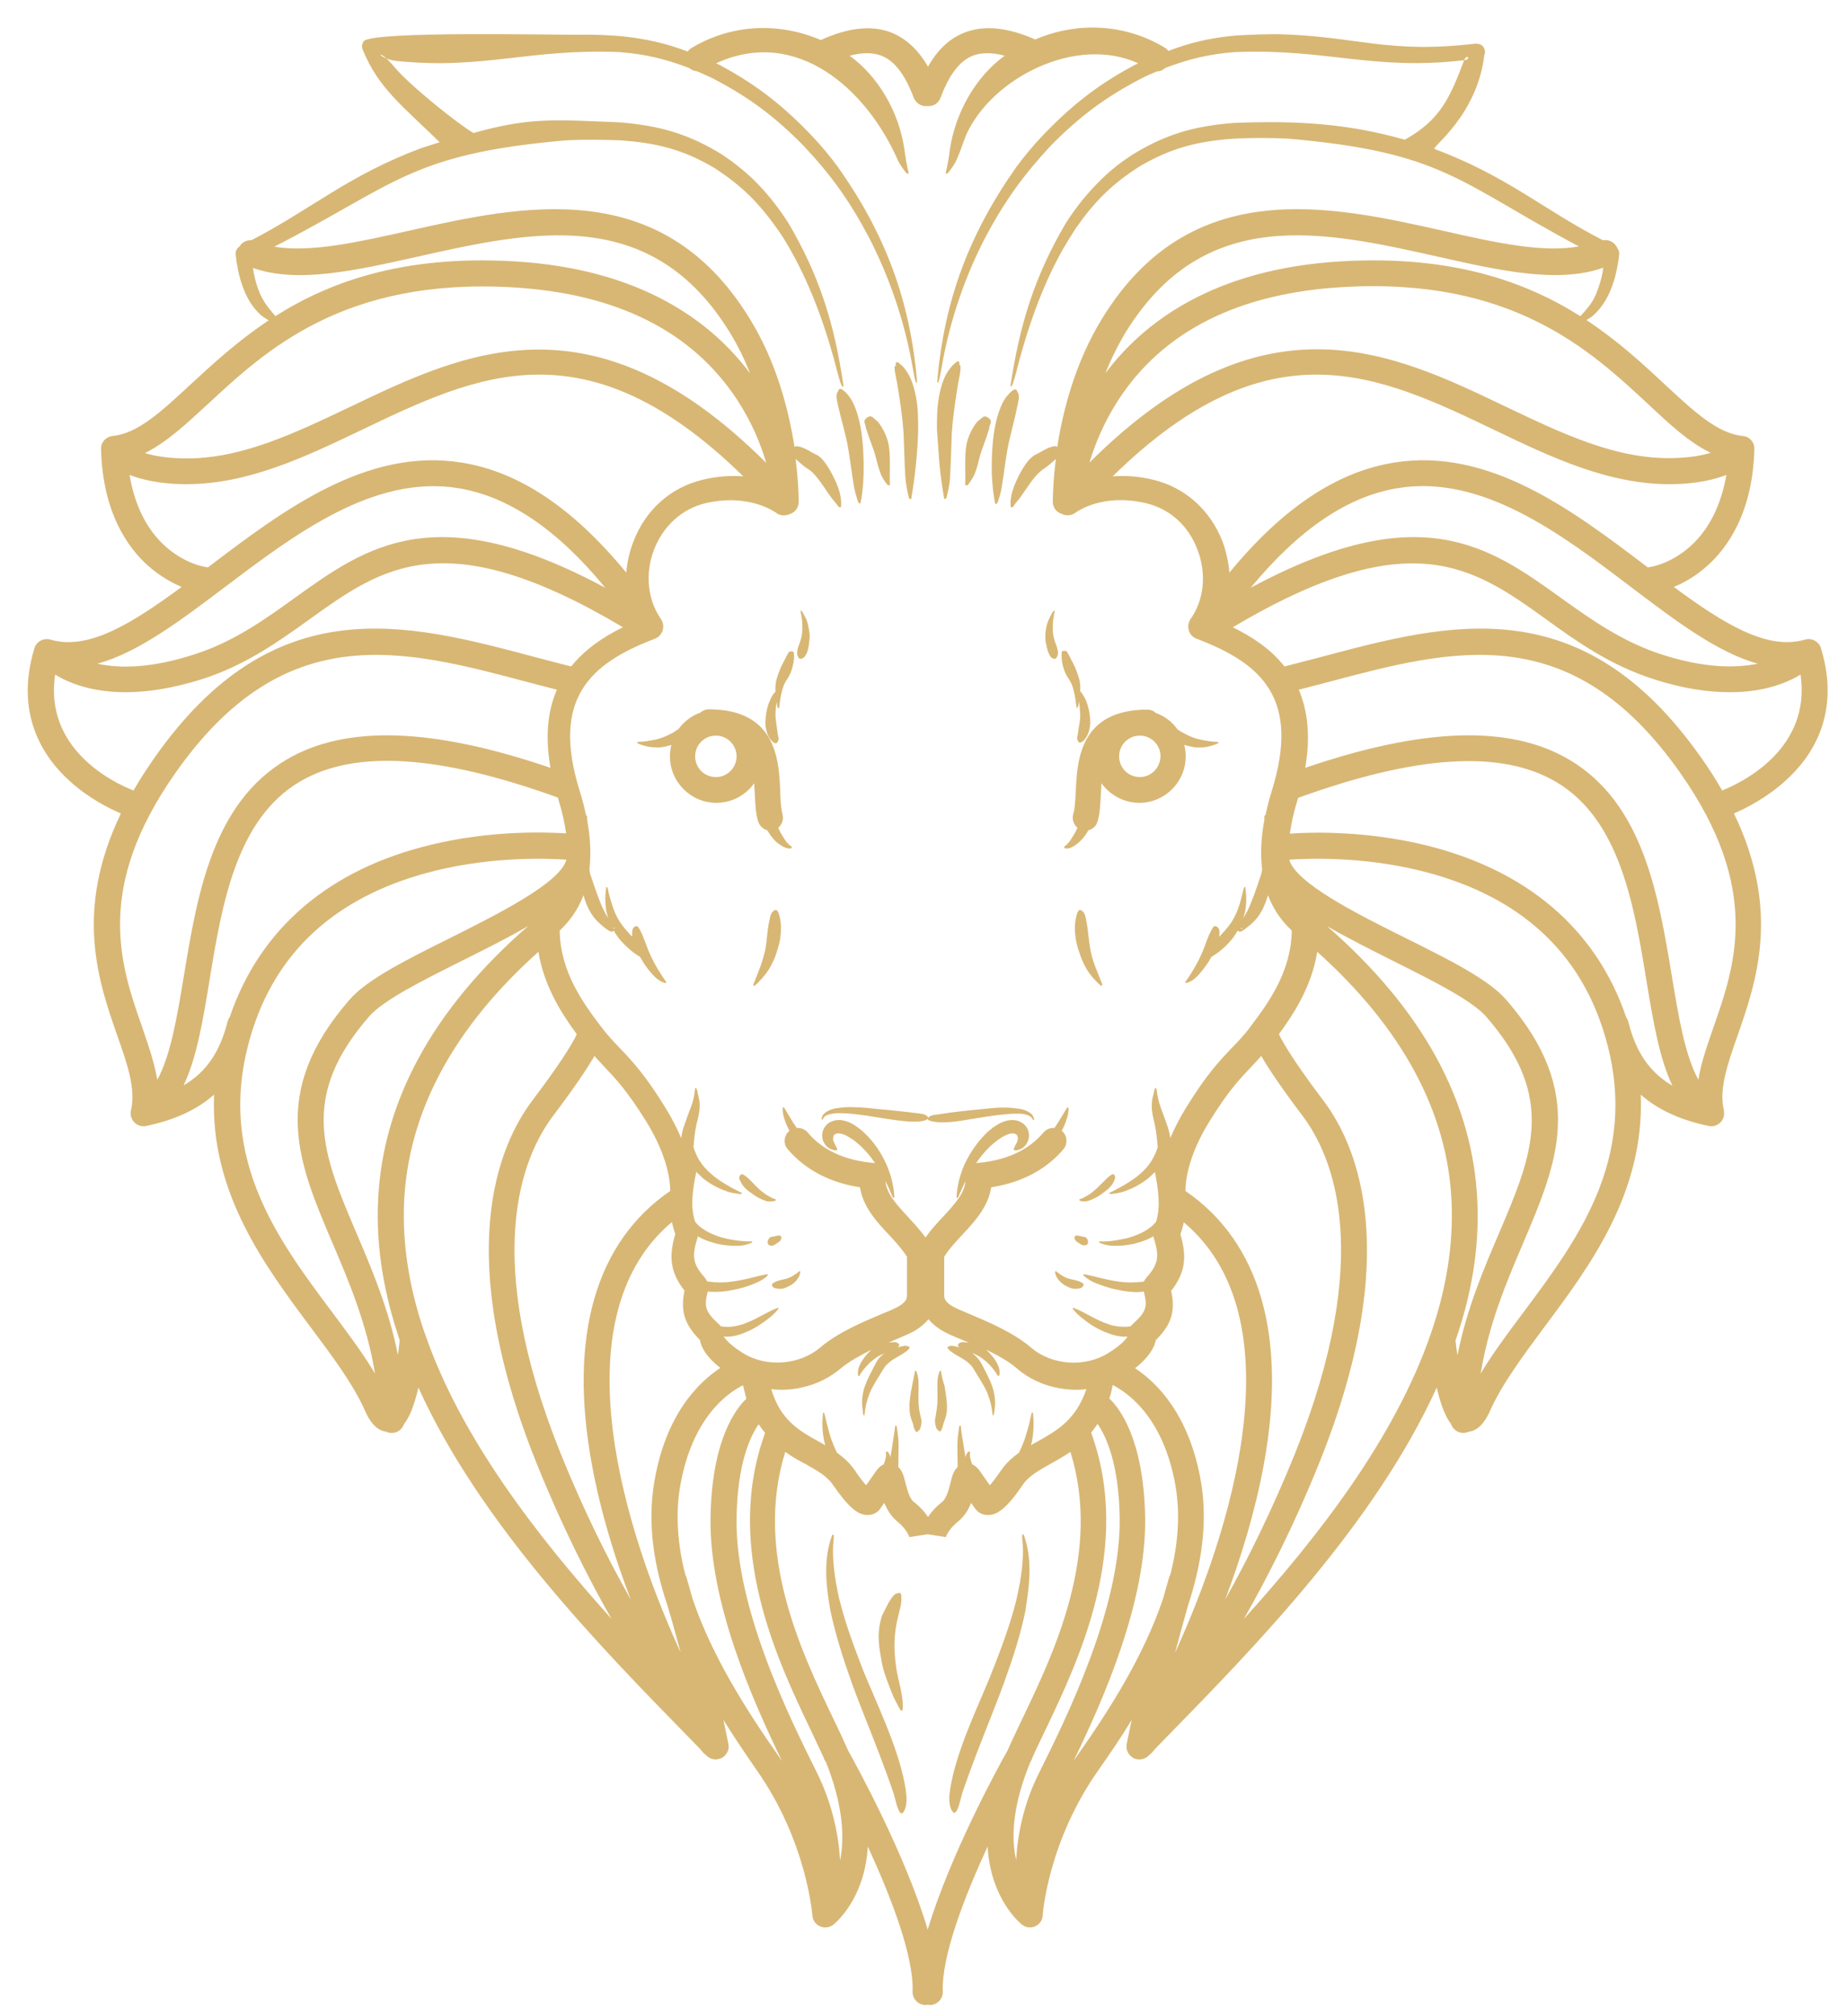 <?xml version="1.0" encoding="UTF-8"?> <svg xmlns="http://www.w3.org/2000/svg" width="66" height="72" viewBox="0 0 66 72" fill="none"> <path fill-rule="evenodd" clip-rule="evenodd" d="M27.48 34.61C27.6 34.4 27.69 34.22 27.76 33.99C27.79 33.88 27.82 33.78 27.85 33.67C27.91 33.42 27.93 33.03 27.87 32.78C27.84 32.68 27.81 32.44 27.67 32.51C27.52 32.6 27.52 32.77 27.48 32.94C27.41 33.27 27.41 33.57 27.35 33.89C27.35 33.91 27.34 33.94 27.34 33.95C27.28 34.2 27.2 34.46 27.1 34.7C27.04 34.84 26.99 34.99 26.93 35.13C26.92 35.16 26.91 35.2 26.96 35.21C27.16 35.03 27.33 34.84 27.48 34.61Z" fill="#D8B774"></path> <path fill-rule="evenodd" clip-rule="evenodd" d="M28.09 30.05C28.04 29.98 27.99 29.9 27.95 29.83C27.93 29.8 27.91 29.76 27.89 29.73C27.86 29.67 27.83 29.62 27.81 29.56C27.95 29.44 28.01 29.26 27.96 29.07C27.91 28.89 27.89 28.59 27.88 28.28C27.84 27.18 27.76 25.33 25.33 25.33C25.21 25.33 25.1 25.38 25.02 25.45C24.71 25.56 24.44 25.77 24.24 26.04C24.2 26.06 24.17 26.08 24.13 26.11C24.12 26.12 24.1 26.13 24.09 26.14C23.89 26.25 23.73 26.33 23.51 26.39C23.45 26.41 23.39 26.42 23.33 26.43C23.17 26.46 23 26.49 22.84 26.49C22.81 26.49 22.76 26.5 22.77 26.54C23.04 26.66 23.28 26.7 23.58 26.69C23.59 26.69 23.65 26.68 23.66 26.68C23.78 26.66 23.88 26.64 23.99 26.6C23.96 26.73 23.94 26.87 23.94 27.01C23.94 27.93 24.69 28.67 25.6 28.67C26.16 28.67 26.65 28.39 26.95 27.97C26.96 28.08 26.96 28.2 26.97 28.32C26.99 28.69 27 29.04 27.09 29.33C27.14 29.49 27.27 29.61 27.42 29.65C27.48 29.76 27.54 29.84 27.62 29.94C27.7 30.04 27.77 30.1 27.88 30.17C27.91 30.19 27.93 30.2 27.96 30.22C28.05 30.27 28.14 30.31 28.25 30.3C28.3 30.29 28.29 30.23 28.29 30.23C28.21 30.19 28.14 30.11 28.09 30.05ZM25.58 27.75C25.17 27.75 24.84 27.42 24.84 27.01C24.84 26.6 25.17 26.27 25.58 26.27C25.99 26.27 26.32 26.6 26.32 27.01C26.32 27.42 25.99 27.75 25.58 27.75Z" fill="#D8B774"></path> <path fill-rule="evenodd" clip-rule="evenodd" d="M32.82 49.96C32.82 49.74 32.83 49.53 32.82 49.31C32.81 49.19 32.79 49.09 32.75 48.98C32.74 48.96 32.72 48.94 32.7 48.95C32.67 49.13 32.62 49.32 32.59 49.5C32.54 49.75 32.49 50.02 32.5 50.28C32.5 50.46 32.53 50.61 32.6 50.78C32.62 50.8 32.63 50.88 32.64 50.91C32.64 50.92 32.65 50.94 32.65 50.95C32.66 50.99 32.67 51.03 32.69 51.06C32.7 51.08 32.7 51.09 32.72 51.11C32.76 51.17 32.77 51.14 32.8 51.11C32.8 51.11 32.81 51.1 32.82 51.09C32.84 51.08 32.85 51.07 32.86 51.06C32.88 51.03 32.89 50.99 32.9 50.96C32.92 50.89 32.93 50.83 32.93 50.76C32.93 50.73 32.93 50.71 32.92 50.68C32.85 50.41 32.82 50.22 32.82 49.96Z" fill="#D8B774"></path> <path fill-rule="evenodd" clip-rule="evenodd" d="M31.119 39.58C31.099 39.58 31.079 39.58 31.059 39.57C30.669 39.54 30.309 39.51 29.93 39.57H29.919C29.77 39.59 29.649 39.63 29.52 39.71C29.47 39.75 29.43 39.78 29.399 39.83C29.39 39.84 29.369 39.89 29.369 39.9C29.36 39.92 29.349 40 29.399 39.98C29.41 39.94 29.439 39.91 29.459 39.88C29.5 39.85 29.529 39.83 29.579 39.81C29.7 39.77 29.82 39.76 29.939 39.75C30.049 39.75 30.149 39.76 30.259 39.76C30.52 39.78 30.77 39.81 31.029 39.85C31.259 39.89 31.489 39.92 31.72 39.96C32.039 40.01 32.609 40.09 32.919 40.04C32.98 40.03 33.219 39.99 33.15 39.88C33.059 39.77 32.88 39.77 32.739 39.75C32.2 39.68 31.649 39.63 31.119 39.58Z" fill="#D8B774"></path> <path fill-rule="evenodd" clip-rule="evenodd" d="M27.7 42.88C27.72 42.87 27.73 42.86 27.72 42.83C27.61 42.8 27.509 42.74 27.41 42.68C27.399 42.68 27.369 42.65 27.36 42.65C27.259 42.58 27.169 42.51 27.079 42.42C27.04 42.38 26.989 42.34 26.95 42.29C26.86 42.2 26.72 42.05 26.63 41.99C26.579 41.96 26.52 41.9 26.459 41.96C26.38 42.04 26.419 42.11 26.47 42.21C26.57 42.41 26.73 42.53 26.91 42.65C26.91 42.65 26.95 42.67 26.95 42.68C27.07 42.76 27.18 42.82 27.32 42.87C27.34 42.88 27.39 42.89 27.41 42.9C27.529 42.91 27.61 42.91 27.7 42.88Z" fill="#D8B774"></path> <path fill-rule="evenodd" clip-rule="evenodd" d="M27.699 45.78C27.639 45.81 27.569 45.84 27.589 45.91C27.629 46 27.689 46 27.789 46.02C27.959 46.04 28.059 46 28.209 45.92L28.249 45.9C28.369 45.83 28.449 45.75 28.519 45.64C28.569 45.57 28.579 45.51 28.599 45.43C28.599 45.41 28.589 45.39 28.569 45.39C28.479 45.47 28.399 45.52 28.299 45.58C28.219 45.62 28.159 45.65 28.079 45.67C28.069 45.67 27.999 45.69 27.989 45.69C27.909 45.71 27.769 45.74 27.699 45.78Z" fill="#D8B774"></path> <path fill-rule="evenodd" clip-rule="evenodd" d="M27.76 44.4C27.81 44.37 27.87 44.33 27.9 44.28C27.92 44.25 27.92 44.22 27.92 44.19C27.92 44.18 27.91 44.14 27.91 44.14C27.87 44.12 27.8 44.12 27.76 44.13C27.72 44.14 27.68 44.15 27.64 44.16C27.62 44.16 27.59 44.16 27.57 44.17C27.56 44.17 27.53 44.18 27.52 44.19C27.49 44.2 27.48 44.21 27.47 44.24C27.45 44.29 27.43 44.31 27.43 44.37C27.44 44.44 27.46 44.47 27.53 44.48C27.56 44.49 27.58 44.49 27.61 44.48C27.64 44.49 27.73 44.42 27.76 44.4Z" fill="#D8B774"></path> <path fill-rule="evenodd" clip-rule="evenodd" d="M28.3 23.26C28.25 23.26 28.23 23.26 28.18 23.29C28.17 23.3 28.17 23.31 28.17 23.32C28.16 23.32 28.03 23.58 28.02 23.6C27.91 23.8 27.84 23.97 27.77 24.19C27.71 24.37 27.7 24.52 27.71 24.7C27.63 24.78 27.56 24.89 27.52 25C27.51 25.01 27.49 25.08 27.48 25.09C27.42 25.25 27.39 25.39 27.37 25.55C27.36 25.64 27.35 25.72 27.35 25.81C27.35 25.93 27.37 26.03 27.4 26.14C27.43 26.25 27.48 26.35 27.56 26.44C27.62 26.5 27.73 26.61 27.79 26.49C27.85 26.37 27.81 26.33 27.79 26.2C27.78 26.15 27.78 26.1 27.77 26.05C27.75 25.87 27.72 25.74 27.71 25.56C27.71 25.55 27.71 25.54 27.71 25.53C27.71 25.37 27.73 25.23 27.75 25.07C27.76 25.12 27.77 25.18 27.78 25.23C27.78 25.25 27.8 25.31 27.84 25.29C27.87 25.04 27.9 24.81 27.97 24.58C28.03 24.39 28.08 24.33 28.18 24.17C28.28 24 28.35 23.75 28.37 23.55C28.37 23.5 28.38 23.44 28.38 23.39L28.37 23.41C28.37 23.32 28.38 23.27 28.3 23.26Z" fill="#D8B774"></path> <path fill-rule="evenodd" clip-rule="evenodd" d="M28.67 21.85C28.66 21.83 28.63 21.79 28.6 21.82C28.66 22.06 28.68 22.26 28.67 22.51C28.66 22.71 28.62 22.84 28.55 23.03C28.51 23.13 28.46 23.3 28.5 23.41C28.53 23.49 28.56 23.55 28.65 23.52C28.74 23.48 28.74 23.47 28.8 23.38C28.88 23.25 28.9 23.05 28.92 22.9C28.95 22.68 28.92 22.49 28.86 22.27C28.83 22.12 28.75 21.99 28.67 21.85Z" fill="#D8B774"></path> <path fill-rule="evenodd" clip-rule="evenodd" d="M30.32 16.08C30.39 16.5 30.439 16.92 30.509 17.34C30.54 17.55 30.599 17.72 30.66 17.92C30.68 17.96 30.7 17.99 30.75 17.97C30.82 17.63 30.849 17.27 30.86 16.92C30.869 16.41 30.849 15.86 30.77 15.36C30.709 14.99 30.57 14.43 30.329 14.14C30.27 14.06 30.18 13.96 30.09 13.91L30.079 13.9C30.009 13.87 29.98 13.89 29.95 13.96L29.93 14.01H29.919C29.849 14.15 29.93 14.39 29.959 14.54C30.079 15.07 30.239 15.56 30.32 16.08Z" fill="#D8B774"></path> <path fill-rule="evenodd" clip-rule="evenodd" d="M30.979 15.39C31.069 15.7 31.199 15.97 31.279 16.27C31.339 16.5 31.389 16.7 31.469 16.92C31.529 17.07 31.609 17.18 31.699 17.3C31.729 17.33 31.759 17.34 31.799 17.32C31.789 17.08 31.799 16.86 31.799 16.63C31.799 16.36 31.799 16.08 31.739 15.81C31.669 15.53 31.549 15.29 31.369 15.06C31.369 15.05 31.319 15.02 31.309 15.01C31.159 14.88 31.129 14.81 30.959 14.93C30.809 15.06 30.949 15.15 30.939 15.29C30.959 15.32 30.969 15.35 30.979 15.39Z" fill="#D8B774"></path> <path fill-rule="evenodd" clip-rule="evenodd" d="M32.06 13.69C32.15 14.26 32.24 14.8 32.28 15.38C32.28 15.42 32.29 15.47 32.29 15.52C32.31 16.02 32.32 16.52 32.35 17.02C32.37 17.28 32.41 17.5 32.47 17.75C32.48 17.79 32.51 17.84 32.56 17.82C32.63 17.41 32.69 17 32.73 16.58C32.77 16.17 32.8 15.78 32.81 15.37C32.81 15.17 32.81 14.97 32.8 14.77C32.78 14.31 32.67 13.67 32.41 13.28C32.35 13.19 32.28 13.09 32.19 13.02C32.16 13 32.16 13 32.14 12.98C32.12 12.96 32.11 12.95 32.08 12.94C31.98 12.93 32.01 12.99 32.01 13.04V13.05C32.01 13.06 32 13.07 31.99 13.07C31.96 13.09 31.96 13.12 31.97 13.15C31.96 13.25 32.04 13.57 32.06 13.69Z" fill="#D8B774"></path> <path fill-rule="evenodd" clip-rule="evenodd" d="M30.93 59.86C30.87 59.72 30.81 59.57 30.76 59.43C30.47 58.68 30.21 57.96 30.01 57.18C29.95 56.95 29.91 56.73 29.87 56.5C29.79 56.02 29.73 55.46 29.79 54.97C29.79 54.95 29.82 54.76 29.74 54.81C29.44 55.6 29.5 56.45 29.63 57.27C29.65 57.36 29.66 57.46 29.68 57.55C29.87 58.43 30.13 59.23 30.43 60.08C30.56 60.43 30.69 60.78 30.83 61.13C31.22 62.12 31.6 63.06 31.94 64.07C31.99 64.22 32.11 64.9 32.27 64.73C32.51 64.42 32.34 63.76 32.27 63.42C31.97 62.18 31.42 61.03 30.93 59.86Z" fill="#D8B774"></path> <path fill-rule="evenodd" clip-rule="evenodd" d="M31.61 59.76C31.7 60.03 31.79 60.25 31.89 60.51C31.98 60.71 32.059 60.86 32.16 61.04C32.179 61.08 32.209 61.1 32.249 61.08C32.3 60.78 32.179 60.28 32.109 59.98C32.08 59.87 32.059 59.75 32.039 59.64C31.98 59.26 31.95 58.94 31.97 58.55C31.98 58.31 32.01 58.11 32.059 57.87C32.059 57.86 32.169 57.43 32.179 57.37L32.19 57.33C32.2 57.24 32.219 57.14 32.209 57.05C32.209 57.01 32.209 56.97 32.2 56.94C32.2 56.93 32.19 56.92 32.179 56.9C32.179 56.89 32.169 56.89 32.169 56.89C32.169 56.89 32.169 56.89 32.16 56.89C32.13 56.76 32.15 56.89 32.15 56.89H32.139C32.13 56.89 32.13 56.89 32.12 56.89C32.109 56.89 32.099 56.89 32.09 56.89L32.069 56.9C32.01 56.91 31.989 56.92 31.95 56.96C31.88 57.02 31.809 57.14 31.759 57.22C31.72 57.3 31.669 57.39 31.63 57.47C31.59 57.55 31.54 57.64 31.509 57.72C31.349 58.24 31.38 58.66 31.48 59.19C31.509 59.39 31.549 59.57 31.61 59.76Z" fill="#D8B774"></path> <path fill-rule="evenodd" clip-rule="evenodd" d="M38.35 29.07C38.3 29.25 38.36 29.44 38.5 29.56C38.48 29.61 38.45 29.67 38.42 29.73C38.4 29.76 38.38 29.79 38.36 29.83C38.31 29.91 38.27 29.98 38.22 30.05C38.17 30.11 38.1 30.19 38.03 30.23C38.03 30.23 38.02 30.29 38.07 30.3C38.18 30.31 38.27 30.28 38.36 30.22C38.39 30.21 38.41 30.19 38.44 30.17C38.54 30.1 38.61 30.03 38.69 29.94C38.77 29.85 38.83 29.76 38.89 29.65C39.04 29.61 39.18 29.5 39.22 29.33C39.31 29.04 39.32 28.69 39.34 28.32C39.35 28.2 39.35 28.08 39.36 27.97C39.66 28.39 40.16 28.67 40.71 28.67C41.63 28.67 42.37 27.92 42.37 27.01C42.37 26.87 42.35 26.73 42.32 26.6C42.42 26.63 42.53 26.66 42.65 26.68C42.66 26.68 42.72 26.69 42.73 26.69C43.03 26.71 43.26 26.66 43.54 26.54C43.55 26.5 43.5 26.49 43.47 26.49C43.31 26.49 43.14 26.46 42.98 26.43C42.92 26.42 42.86 26.4 42.8 26.39C42.58 26.33 42.42 26.25 42.22 26.14C42.21 26.14 42.19 26.12 42.18 26.11C42.14 26.09 42.11 26.07 42.07 26.04C41.88 25.77 41.61 25.57 41.3 25.46C41.22 25.38 41.11 25.34 40.99 25.34C38.56 25.35 38.49 27.19 38.44 28.29C38.42 28.6 38.41 28.89 38.35 29.07ZM40.73 27.75C40.32 27.75 39.99 27.42 39.99 27.01C39.99 26.6 40.32 26.27 40.73 26.27C41.14 26.27 41.47 26.6 41.47 27.01C41.46 27.42 41.13 27.75 40.73 27.75Z" fill="#D8B774"></path> <path fill-rule="evenodd" clip-rule="evenodd" d="M65.07 23.15C65 22.91 64.74 22.77 64.5 22.84C63.15 23.24 61.59 22.27 59.81 20.96C60.18 20.81 60.6 20.57 60.99 20.22C61.73 19.57 62.63 18.31 62.69 16.04C62.7 15.8 62.52 15.59 62.28 15.57C61.37 15.48 60.54 14.7 59.48 13.72C58.7 12.99 57.81 12.17 56.69 11.43C56.79 11.37 56.89 11.31 56.96 11.24C57.21 11 57.35 10.79 57.5 10.48C57.68 10.08 57.76 9.75 57.83 9.32C57.84 9.24 57.85 9.16 57.86 9.07C57.86 9 57.85 8.95 57.82 8.9C57.81 8.89 57.81 8.88 57.8 8.87C57.8 8.86 57.8 8.85 57.79 8.85C57.7 8.65 57.48 8.54 57.28 8.58C55.17 7.5 53.86 6.29 51.26 5.32C51.13 5.27 52.78 4.14 53.04 1.97C53.06 1.92 53.07 1.87 53.06 1.81C53.05 1.75 53.03 1.71 53 1.67C52.96 1.62 52.93 1.6 52.87 1.58C52.82 1.56 52.77 1.56 52.71 1.56C49.56 1.93 48.49 1.29 45.66 1.22C45.15 1.22 44.65 1.24 44.14 1.27C43.25 1.35 42.5 1.53 41.75 1.82C41.72 1.77 41.67 1.73 41.62 1.7C40.19 0.84 38.49 0.77 36.99 1.41C36 0.97 35.15 0.89 34.45 1.17C33.84 1.41 33.44 1.89 33.16 2.38C32.88 1.89 32.47 1.42 31.87 1.17C31.17 0.89 30.31 0.98 29.33 1.43C27.84 0.79 26.14 0.85 24.7 1.72C24.65 1.75 24.61 1.79 24.57 1.84C23.82 1.55 23.07 1.38 22.18 1.29C21.67 1.25 21.17 1.23 20.66 1.24C19.77 1.25 13.31 1.1 13 1.47C12.96 1.52 12.95 1.56 12.94 1.61C12.93 1.67 12.94 1.71 12.96 1.77C13.52 3.16 14.41 3.8 15.71 5.08C15.49 5.15 15.27 5.22 15.05 5.29C12.43 6.27 11.13 7.47 8.98 8.58C8.81 8.57 8.65 8.65 8.56 8.8C8.53 8.82 8.5 8.85 8.47 8.89C8.43 8.95 8.42 9.01 8.42 9.08C8.43 9.16 8.44 9.24 8.45 9.33C8.52 9.76 8.6 10.1 8.78 10.5C8.93 10.81 9.08 11.03 9.33 11.26C9.41 11.32 9.5 11.38 9.6 11.44C8.49 12.18 7.6 13 6.82 13.72C5.76 14.7 4.93 15.48 4.02 15.57C3.78 15.6 3.6 15.8 3.61 16.04C3.67 18.31 4.57 19.57 5.31 20.22C5.71 20.57 6.12 20.8 6.49 20.96C4.71 22.27 3.15 23.24 1.8 22.84C1.56 22.77 1.3 22.91 1.23 23.15C0.52 25.49 1.53 27.03 2.5 27.9C3.16 28.5 3.88 28.86 4.32 29.05C2.64 32.54 3.52 35.06 4.19 36.98C4.55 38 4.86 38.89 4.68 39.65C4.64 39.8 4.69 39.96 4.8 40.08C4.89 40.17 5.01 40.22 5.13 40.22C5.16 40.22 5.19 40.22 5.22 40.21C6.23 40 7.04 39.63 7.65 39.09C7.5 42.59 9.47 45.21 11.11 47.41C11.89 48.45 12.62 49.43 13.04 50.37C13.12 50.56 13.36 51.08 13.81 51.13C13.87 51.16 13.93 51.17 14 51.17H14.01C14.21 51.17 14.38 51.03 14.44 50.85C14.61 50.64 14.79 50.25 14.95 49.55C17.16 54.43 21.46 58.82 24.63 62.06C24.77 62.2 24.9 62.34 25.03 62.47C25.08 62.53 25.11 62.57 25.12 62.58C25.14 62.61 25.17 62.63 25.2 62.65C25.21 62.66 25.23 62.68 25.24 62.69C25.33 62.78 25.45 62.83 25.57 62.83C25.64 62.83 25.72 62.81 25.79 62.78C25.97 62.68 26.07 62.48 26.03 62.28C25.97 61.99 25.91 61.7 25.85 61.42C26.25 62.06 26.65 62.65 27.03 63.2C28.84 65.77 29.02 68.37 29.03 68.4C29.04 68.57 29.14 68.72 29.3 68.79C29.46 68.86 29.64 68.84 29.78 68.73C29.84 68.68 30.9 67.83 31.01 65.94C31.83 67.72 32.66 69.86 32.61 71.12C32.6 71.37 32.8 71.59 33.05 71.6C33.06 71.6 33.06 71.6 33.07 71.6C33.1 71.6 33.13 71.6 33.15 71.59C33.18 71.59 33.2 71.6 33.23 71.6C33.24 71.6 33.24 71.6 33.25 71.6C33.5 71.59 33.7 71.37 33.69 71.12C33.64 69.85 34.47 67.72 35.29 65.94C35.4 67.83 36.46 68.68 36.52 68.73C36.65 68.84 36.84 68.86 36.99 68.79C37.15 68.72 37.25 68.57 37.26 68.4C37.26 68.37 37.44 65.77 39.26 63.2C39.64 62.66 40.05 62.06 40.44 61.42C40.38 61.7 40.32 61.98 40.26 62.28C40.22 62.48 40.32 62.68 40.5 62.78C40.57 62.82 40.64 62.83 40.72 62.83C40.84 62.83 40.96 62.78 41.05 62.69C41.06 62.68 41.08 62.66 41.09 62.65C41.12 62.63 41.15 62.61 41.17 62.58C41.18 62.57 41.21 62.53 41.26 62.47C41.39 62.33 41.53 62.2 41.66 62.06C44.83 58.82 49.12 54.43 51.34 49.55C51.5 50.25 51.68 50.63 51.85 50.85C51.91 51.03 52.08 51.17 52.28 51.17H52.29C52.36 51.17 52.42 51.15 52.48 51.13C52.93 51.08 53.17 50.55 53.25 50.37C53.67 49.43 54.4 48.45 55.17 47.41C56.81 45.22 58.77 42.59 58.63 39.09C59.24 39.63 60.05 40 61.06 40.21C61.09 40.22 61.12 40.22 61.15 40.22C61.27 40.22 61.39 40.17 61.48 40.08C61.59 39.97 61.63 39.81 61.6 39.65C61.42 38.89 61.73 38.01 62.09 36.98C62.76 35.06 63.64 32.53 61.96 29.05C62.4 28.86 63.12 28.49 63.78 27.9C64.77 27.02 65.78 25.48 65.07 23.15ZM62.81 23.7C62.04 23.86 60.92 23.87 59.37 23.37C57.96 22.91 56.85 22.12 55.79 21.36C53.2 19.5 50.75 17.74 44.69 20.99C46.43 18.89 48.16 17.72 49.96 17.43C52.98 16.94 55.8 19.08 58.29 20.97C59.85 22.15 61.36 23.3 62.81 23.7ZM60.4 19.51C59.74 20.1 59.08 20.24 58.88 20.26C58.87 20.25 58.86 20.24 58.84 20.23C56.2 18.23 53.22 15.97 49.81 16.52C47.77 16.85 45.83 18.14 43.93 20.45C43.9 20.08 43.82 19.71 43.69 19.35C43.25 18.21 42.34 17.4 41.2 17.13C40.66 17 40.18 16.98 39.76 17.01C45.37 11.51 49.27 13.38 53.39 15.35C55.41 16.32 57.5 17.32 59.75 17.29C60.62 17.28 61.25 17.13 61.69 16.96C61.5 18.04 61.07 18.91 60.4 19.51ZM61.13 16.17C60.8 16.27 60.35 16.35 59.73 16.36C57.7 16.39 55.8 15.47 53.78 14.51C49.71 12.56 45.11 10.36 38.93 16.52C39.12 15.89 39.43 15.11 39.94 14.32C41.54 11.83 44.26 10.46 48.02 10.25C54.02 9.91 56.81 12.5 58.85 14.39C59.64 15.13 60.35 15.8 61.13 16.17ZM56.72 11.01C56.64 11.11 56.56 11.2 56.47 11.29C54.52 10.06 51.89 9.11 47.97 9.33C43.33 9.59 40.83 11.55 39.5 13.33C39.69 12.85 39.93 12.36 40.21 11.89C43.03 7.29 47.29 8.25 51.4 9.17C53.61 9.67 55.69 10.13 57.29 9.56C57.26 9.81 57.2 10.05 57.1 10.32C57.01 10.59 56.9 10.79 56.72 11.01ZM20.25 5.01C20.89 4.98 21.5 4.99 22.14 5.01C23.45 5.1 24.4 5.33 25.53 6C26.52 6.64 27.13 7.26 27.8 8.21C27.97 8.45 28.12 8.7 28.26 8.95C29.03 10.31 29.57 11.88 29.95 13.39C29.97 13.45 30.1 13.97 30.14 13.77C29.82 11.59 29.3 9.88 28.17 7.96C27.78 7.36 27.41 6.89 26.9 6.39C26.55 6.06 26.22 5.8 25.82 5.53C24.61 4.78 23.58 4.49 22.16 4.37C19.89 4.28 18.97 4.17 16.92 4.75C16.41 4.46 14.66 3.07 14.1 2.4C13.43 1.6 13.41 2.1 14.2 2.18C17.3 2.49 18.91 1.73 22.13 1.86C23.06 1.93 23.79 2.11 24.63 2.43C24.71 2.5 24.82 2.54 24.92 2.55C25.12 2.64 25.31 2.72 25.51 2.82C26.79 3.49 27.69 4.17 28.7 5.19C29.69 6.24 30.35 7.16 31.03 8.44C31.79 9.9 32.33 11.5 32.61 13.11C32.62 13.15 32.73 13.87 32.77 13.62C32.52 10.71 31.63 8.35 29.94 5.96C29.65 5.57 29.36 5.22 29.03 4.87C28 3.79 27.07 3.05 25.75 2.34C25.7 2.31 25.65 2.29 25.59 2.26C28.46 0.94 30.95 3.18 32.06 5.67C32.14 5.86 32.25 6 32.37 6.16C32.39 6.19 32.44 6.22 32.47 6.18C32.39 5.88 32.36 5.6 32.31 5.29C32.12 4.02 31.4 2.74 30.36 1.99C30.81 1.87 31.19 1.87 31.5 1.99C31.97 2.18 32.34 2.66 32.65 3.49C32.72 3.67 32.9 3.79 33.08 3.79C33.1 3.79 33.11 3.79 33.13 3.79C33.15 3.79 33.16 3.79 33.18 3.79C33.37 3.79 33.54 3.68 33.61 3.49C33.92 2.66 34.29 2.18 34.76 1.99C35.07 1.87 35.46 1.87 35.9 1.99C34.86 2.74 34.15 4.02 33.95 5.29C33.91 5.6 33.87 5.88 33.79 6.18C33.82 6.22 33.87 6.19 33.89 6.16C34.01 6 34.12 5.86 34.2 5.67C34.32 5.39 34.41 5.11 34.52 4.83C35.42 2.8 38.44 1.24 40.67 2.26C40.62 2.29 40.57 2.31 40.51 2.34C39.19 3.05 38.26 3.79 37.23 4.87C36.9 5.22 36.61 5.57 36.32 5.96C34.64 8.34 33.74 10.71 33.49 13.62C33.53 13.87 33.64 13.15 33.65 13.11C33.93 11.49 34.47 9.89 35.23 8.44C35.91 7.17 36.57 6.25 37.56 5.19C38.57 4.17 39.47 3.49 40.75 2.82C40.94 2.72 41.14 2.63 41.34 2.55C41.45 2.55 41.55 2.51 41.63 2.43C42.47 2.11 43.2 1.93 44.13 1.86C47.44 1.73 49.04 2.53 52.32 2.15C52.59 2.12 52.42 1.9 52.32 2.15C51.81 3.49 51.48 4.27 50.2 4.99C48.16 4.41 46.34 4.3 44.09 4.39C42.68 4.5 41.65 4.79 40.44 5.54C40.03 5.81 39.71 6.06 39.36 6.4C38.85 6.9 38.48 7.36 38.09 7.96C36.96 9.88 36.44 11.59 36.11 13.76C36.14 13.96 36.27 13.44 36.29 13.38C36.67 11.86 37.2 10.29 37.97 8.92C38.12 8.66 38.27 8.42 38.43 8.17C39.1 7.21 39.71 6.59 40.71 5.95C41.85 5.28 42.8 5.04 44.12 4.95C44.76 4.92 45.37 4.92 46.01 4.95C51.59 5.43 52.11 6.51 56.42 8.8C55.11 9.04 53.38 8.65 51.56 8.24C47.54 7.34 42.54 6.22 39.38 11.38C38.42 12.94 37.98 14.67 37.78 15.96C37.73 15.92 37.68 15.93 37.56 15.96C37.32 16.04 37.18 16.16 36.99 16.24C36.91 16.29 36.85 16.34 36.78 16.41C36.58 16.64 36.42 16.94 36.3 17.21C36.28 17.26 36.26 17.31 36.24 17.36C36.19 17.49 36.15 17.62 36.13 17.76C36.12 17.83 36.1 17.9 36.11 17.98C36.11 18.02 36.11 18.08 36.13 18.12C36.16 18.12 36.2 18.11 36.22 18.08C36.23 18.06 36.25 18.03 36.26 18.01C36.3 17.96 36.34 17.91 36.38 17.86C36.41 17.83 36.43 17.8 36.46 17.76C36.54 17.65 36.61 17.54 36.69 17.43C36.78 17.3 36.86 17.18 36.96 17.06C37.06 16.94 37.17 16.83 37.3 16.74C37.4 16.68 37.55 16.55 37.64 16.47C37.67 16.45 37.7 16.42 37.73 16.39C37.62 17.27 37.62 17.86 37.62 17.92C37.62 18.13 37.76 18.3 37.94 18.35C38.09 18.43 38.28 18.42 38.43 18.31C38.47 18.28 39.39 17.6 40.95 17.97C41.8 18.17 42.47 18.77 42.79 19.63C43.12 20.49 43.03 21.42 42.54 22.11C42.46 22.23 42.44 22.38 42.48 22.51C42.52 22.65 42.62 22.76 42.76 22.81C45.11 23.7 46.46 24.96 45.45 28.23C45.35 28.54 45.28 28.84 45.22 29.11C45.19 29.12 45.18 29.14 45.18 29.17C45.18 29.21 45.18 29.24 45.18 29.28C45.05 29.97 45.04 30.56 45.1 31.05C45.09 31.09 45.09 31.12 45.08 31.16C45.08 31.17 45.06 31.23 45.06 31.24C44.91 31.68 44.78 32.1 44.58 32.52C44.54 32.59 44.48 32.69 44.43 32.78C44.45 32.71 44.47 32.64 44.49 32.56C44.55 32.26 44.54 31.99 44.5 31.68C44.46 31.66 44.45 31.71 44.44 31.74C44.4 31.91 44.35 32.08 44.31 32.24C44.23 32.51 44.15 32.7 44 32.94C44 32.94 44 32.95 43.99 32.95C43.87 33.13 43.72 33.29 43.57 33.45C43.57 33.44 43.57 33.43 43.57 33.42C43.58 33.28 43.6 33.15 43.46 33.08C43.36 33.04 43.33 33.15 43.28 33.23C43.19 33.39 43.1 33.65 43.03 33.84C43 33.92 42.96 34 42.93 34.08C42.85 34.26 42.76 34.43 42.66 34.6C42.56 34.76 42.47 34.92 42.35 35.07C42.36 35.1 42.38 35.11 42.41 35.1C42.53 35.06 42.62 35.01 42.71 34.93C42.9 34.76 43.05 34.55 43.19 34.34C43.2 34.33 43.23 34.27 43.23 34.27C43.25 34.24 43.27 34.2 43.29 34.17C43.31 34.16 43.33 34.15 43.34 34.14C43.59 33.99 43.88 33.73 44.06 33.49C44.12 33.41 44.18 33.32 44.23 33.23C44.24 33.24 44.24 33.24 44.25 33.25C44.27 33.27 44.29 33.27 44.32 33.27C44.34 33.27 44.36 33.26 44.37 33.25C44.38 33.25 44.4 33.23 44.41 33.23C44.52 33.16 44.62 33.07 44.72 32.99C45.04 32.71 45.19 32.36 45.31 31.97C45.53 32.55 45.86 32.95 46.16 33.23C46.14 34.71 45.31 35.83 44.7 36.64C44.46 36.97 44.24 37.19 44.01 37.43C43.59 37.87 43.12 38.36 42.38 39.56C42.14 39.95 41.96 40.31 41.82 40.64C41.81 40.59 41.8 40.53 41.79 40.47C41.76 40.34 41.72 40.21 41.67 40.08C41.61 39.9 41.54 39.73 41.48 39.56C41.39 39.31 41.36 39.13 41.32 38.86C41.28 38.83 41.26 38.9 41.25 38.93C41.22 39.09 41.16 39.25 41.16 39.41C41.14 39.7 41.21 39.9 41.27 40.18V40.19C41.32 40.43 41.34 40.63 41.36 40.87C41.36 40.9 41.36 40.92 41.37 40.95C41.34 41.06 41.3 41.17 41.24 41.29C41.19 41.38 41.15 41.46 41.09 41.54C41.02 41.64 40.95 41.73 40.86 41.81C40.7 41.97 40.54 42.09 40.35 42.21C40.11 42.36 39.89 42.48 39.64 42.6C39.63 42.64 39.68 42.64 39.7 42.64C39.87 42.62 40.02 42.6 40.19 42.54C40.5 42.43 40.78 42.28 41.04 42.07C41.05 42.07 41.07 42.05 41.07 42.04C41.14 41.98 41.21 41.92 41.27 41.85C41.39 42.49 41.48 43.1 41.31 43.63C41.28 43.67 41.24 43.71 41.2 43.75C41.14 43.81 41.08 43.85 41.01 43.9C40.83 44.02 40.66 44.09 40.46 44.16C40.36 44.19 40.27 44.22 40.16 44.24C39.87 44.3 39.58 44.35 39.28 44.33C39.26 44.36 39.29 44.38 39.31 44.39C39.48 44.46 39.65 44.49 39.83 44.49C40.08 44.49 40.27 44.47 40.51 44.42C40.67 44.38 40.8 44.34 40.95 44.28C41.02 44.25 41.09 44.22 41.16 44.18C41.18 44.17 41.19 44.16 41.21 44.15C41.43 44.84 41.42 45.12 40.96 45.63C40.93 45.67 40.9 45.71 40.88 45.76C40.8 45.78 40.71 45.79 40.62 45.79C40.47 45.8 40.33 45.8 40.18 45.79C39.92 45.77 39.68 45.72 39.42 45.66C39.2 45.61 38.94 45.54 38.73 45.5C38.71 45.52 38.71 45.54 38.73 45.56C38.83 45.65 38.94 45.72 39.06 45.78C39.43 45.94 39.74 46.03 40.14 46.1C40.14 46.1 40.14 46.1 40.15 46.1C40.4 46.14 40.63 46.16 40.87 46.12C41.02 46.68 40.95 46.85 40.48 47.28C40.45 47.3 40.43 47.33 40.41 47.36C40.36 47.37 40.32 47.37 40.26 47.38C40.15 47.38 40.07 47.38 39.96 47.37C39.83 47.35 39.71 47.33 39.59 47.28C39.38 47.21 39.19 47.12 38.99 47.01C38.8 46.91 38.55 46.77 38.35 46.7C38.33 46.72 38.33 46.74 38.35 46.76C38.44 46.87 38.52 46.95 38.63 47.04C38.91 47.27 39.13 47.41 39.46 47.56H39.47C39.74 47.67 39.98 47.75 40.28 47.73H40.29C40.23 47.83 40.06 48.04 39.6 48.32C38.77 48.84 37.58 48.76 36.84 48.12C36.22 47.59 35.32 47.21 34.66 46.93C34.39 46.82 34.13 46.71 34.02 46.64C33.74 46.47 33.74 46.34 33.74 46.23V44.88C33.92 44.59 34.17 44.33 34.4 44.08C34.83 43.62 35.31 43.1 35.42 42.4C36.77 42.19 37.56 41.56 38 41.04C38.16 40.85 38.14 40.55 37.95 40.39C37.95 40.39 37.94 40.39 37.94 40.38C37.97 40.32 38 40.26 38.03 40.2C38.11 40 38.2 39.76 38.18 39.55C38.16 39.54 38.14 39.55 38.12 39.57C38.06 39.67 38 39.77 37.94 39.87C37.86 40.01 37.77 40.15 37.68 40.28C37.54 40.27 37.39 40.32 37.29 40.44C36.76 41.07 35.96 41.44 34.93 41.53C34.91 41.53 34.9 41.54 34.88 41.54C35 41.35 35.15 41.18 35.29 41.03C35.37 40.94 35.46 40.87 35.55 40.79C35.67 40.7 35.77 40.62 35.9 40.56C35.98 40.52 36.05 40.49 36.13 40.48C36.17 40.47 36.21 40.47 36.25 40.48C36.28 40.49 36.29 40.5 36.31 40.51C36.32 40.52 36.33 40.53 36.34 40.54C36.34 40.55 36.36 40.57 36.36 40.58C36.37 40.62 36.37 40.65 36.37 40.69C36.36 40.74 36.35 40.77 36.33 40.81C36.29 40.88 36.27 40.92 36.24 40.99C36.16 41.16 36.45 41.05 36.52 41.01C36.61 40.95 36.66 40.89 36.71 40.8C36.75 40.71 36.77 40.63 36.77 40.53C36.76 40.42 36.74 40.34 36.68 40.25C36.61 40.15 36.54 40.1 36.44 40.05C36.32 40 36.22 39.99 36.09 40C35.94 40.02 35.83 40.06 35.7 40.13C35.63 40.17 35.56 40.21 35.49 40.26C35.46 40.28 35.28 40.43 35.27 40.44C34.92 40.79 34.69 41.12 34.47 41.57C34.3 41.96 34.2 42.34 34.18 42.77C34.22 42.81 34.25 42.74 34.26 42.71C34.33 42.53 34.42 42.35 34.5 42.18C34.46 42.61 34.16 42.95 33.71 43.44C33.5 43.66 33.27 43.91 33.07 44.19C32.87 43.91 32.64 43.67 32.43 43.44C31.98 42.95 31.68 42.61 31.64 42.18C31.73 42.35 31.81 42.53 31.88 42.71C31.89 42.74 31.92 42.8 31.96 42.77C31.94 42.34 31.84 41.96 31.67 41.57C31.46 41.12 31.23 40.78 30.87 40.44C30.86 40.42 30.68 40.28 30.65 40.26C30.58 40.21 30.52 40.17 30.45 40.13C30.32 40.06 30.2 40.02 30.06 40C29.93 39.99 29.83 40 29.71 40.05C29.6 40.1 29.53 40.16 29.47 40.25C29.41 40.34 29.39 40.42 29.38 40.53C29.38 40.63 29.39 40.71 29.44 40.8C29.49 40.89 29.54 40.95 29.63 41.01C29.69 41.04 29.99 41.16 29.9 40.99C29.87 40.92 29.84 40.88 29.81 40.81C29.79 40.77 29.77 40.73 29.77 40.69C29.77 40.65 29.77 40.62 29.78 40.58C29.78 40.57 29.79 40.55 29.8 40.54C29.81 40.53 29.82 40.52 29.83 40.51C29.85 40.49 29.87 40.49 29.9 40.48C29.94 40.47 29.98 40.47 30.02 40.48C30.11 40.49 30.18 40.52 30.25 40.56C30.38 40.63 30.49 40.7 30.6 40.79C30.69 40.87 30.78 40.94 30.86 41.03C31.01 41.18 31.15 41.36 31.27 41.54C31.25 41.54 31.24 41.53 31.22 41.53C30.19 41.44 29.4 41.08 28.86 40.44C28.76 40.32 28.61 40.27 28.47 40.28C28.38 40.15 28.29 40.01 28.21 39.87C28.15 39.77 28.09 39.67 28.03 39.57C28.02 39.55 28 39.53 27.97 39.55C27.95 39.77 28.04 40.01 28.12 40.2C28.15 40.26 28.18 40.32 28.21 40.38C28.21 40.38 28.2 40.38 28.2 40.39C28.01 40.55 27.98 40.85 28.15 41.04C28.59 41.56 29.38 42.19 30.73 42.4C30.84 43.1 31.32 43.62 31.75 44.08C31.99 44.33 32.23 44.6 32.41 44.88V46.23C32.41 46.34 32.41 46.47 32.13 46.64C32.02 46.71 31.77 46.82 31.49 46.93C30.83 47.21 29.93 47.59 29.31 48.12C28.57 48.75 27.38 48.84 26.55 48.32C26.1 48.04 25.93 47.83 25.86 47.73H25.87C26.17 47.75 26.41 47.68 26.68 47.56H26.69C27.02 47.41 27.24 47.26 27.52 47.04C27.63 46.95 27.71 46.87 27.8 46.76C27.82 46.74 27.82 46.72 27.8 46.7C27.6 46.77 27.35 46.91 27.16 47.01C26.96 47.12 26.78 47.2 26.57 47.28C26.44 47.32 26.33 47.35 26.2 47.37C26.1 47.38 26.01 47.39 25.9 47.38C25.85 47.38 25.8 47.37 25.75 47.36C25.73 47.33 25.71 47.3 25.68 47.28C25.21 46.85 25.15 46.67 25.29 46.12C25.53 46.15 25.76 46.13 26.01 46.1C26.41 46.03 26.72 45.95 27.09 45.78C27.21 45.72 27.32 45.66 27.42 45.56C27.44 45.54 27.44 45.52 27.42 45.5C27.2 45.54 26.94 45.61 26.73 45.66C26.47 45.72 26.24 45.76 25.97 45.79C25.82 45.8 25.68 45.8 25.53 45.79C25.44 45.78 25.36 45.77 25.27 45.76C25.25 45.72 25.22 45.67 25.19 45.63C24.73 45.12 24.72 44.84 24.94 44.15C24.96 44.16 24.97 44.17 24.99 44.18C25.06 44.22 25.12 44.25 25.2 44.28C25.35 44.34 25.48 44.38 25.64 44.42C25.88 44.47 26.07 44.49 26.32 44.49C26.51 44.49 26.67 44.46 26.84 44.39C26.86 44.38 26.9 44.36 26.87 44.33C26.57 44.34 26.28 44.3 25.99 44.24C25.89 44.22 25.79 44.19 25.69 44.16C25.49 44.09 25.32 44.02 25.14 43.9C25.07 43.85 25.01 43.81 24.95 43.75C24.91 43.71 24.87 43.67 24.84 43.63C24.66 43.1 24.75 42.49 24.88 41.85C24.94 41.91 25.01 41.97 25.08 42.04C25.08 42.04 25.1 42.06 25.11 42.07C25.37 42.28 25.65 42.43 25.96 42.54C26.12 42.6 26.28 42.62 26.45 42.64C26.47 42.64 26.52 42.64 26.51 42.6C26.26 42.48 26.03 42.36 25.8 42.21C25.61 42.09 25.46 41.97 25.29 41.81C25.2 41.72 25.13 41.64 25.06 41.54C25 41.46 24.95 41.38 24.91 41.29C24.85 41.17 24.81 41.06 24.78 40.95C24.78 40.92 24.78 40.9 24.79 40.87C24.81 40.63 24.83 40.43 24.88 40.19V40.18C24.95 39.9 25.01 39.7 25 39.41C24.99 39.25 24.94 39.09 24.91 38.93C24.9 38.9 24.88 38.84 24.84 38.86C24.81 39.12 24.78 39.31 24.68 39.56C24.61 39.74 24.55 39.9 24.49 40.08C24.44 40.21 24.4 40.33 24.37 40.47C24.36 40.53 24.35 40.58 24.34 40.64C24.2 40.31 24.02 39.95 23.78 39.56C23.04 38.36 22.57 37.87 22.15 37.43C21.92 37.19 21.71 36.97 21.46 36.64C20.85 35.83 20.02 34.71 20 33.23C20.3 32.95 20.63 32.55 20.85 31.97C20.96 32.36 21.12 32.71 21.44 32.99C21.54 33.08 21.64 33.16 21.75 33.23C21.76 33.24 21.78 33.25 21.79 33.25C21.81 33.26 21.82 33.26 21.84 33.27C21.87 33.27 21.89 33.27 21.91 33.25C21.92 33.25 21.92 33.24 21.93 33.23C21.98 33.32 22.03 33.4 22.1 33.49C22.28 33.72 22.57 33.99 22.82 34.14C22.84 34.15 22.86 34.16 22.87 34.17C22.89 34.2 22.91 34.24 22.93 34.27C22.93 34.28 22.97 34.33 22.97 34.34C23.11 34.56 23.26 34.76 23.45 34.93C23.54 35.01 23.63 35.06 23.75 35.1C23.78 35.11 23.8 35.1 23.81 35.07C23.7 34.92 23.6 34.76 23.5 34.6C23.4 34.43 23.31 34.26 23.23 34.08C23.19 34 23.16 33.92 23.13 33.84C23.06 33.66 22.97 33.4 22.88 33.23C22.83 33.15 22.8 33.04 22.7 33.08C22.57 33.15 22.59 33.28 22.59 33.42C22.59 33.43 22.59 33.44 22.59 33.45C22.44 33.29 22.29 33.13 22.17 32.95C22.17 32.95 22.17 32.94 22.16 32.94C22.01 32.7 21.93 32.51 21.85 32.24C21.8 32.08 21.75 31.91 21.72 31.74C21.71 31.71 21.7 31.66 21.66 31.68C21.62 31.99 21.62 32.26 21.67 32.56C21.69 32.64 21.71 32.71 21.73 32.78C21.67 32.69 21.62 32.59 21.58 32.52C21.38 32.1 21.25 31.68 21.1 31.24C21.09 31.23 21.08 31.17 21.08 31.16C21.07 31.12 21.07 31.09 21.06 31.05C21.12 30.55 21.11 29.97 20.98 29.28C20.98 29.24 20.98 29.2 20.98 29.17C20.98 29.14 20.97 29.12 20.94 29.11C20.88 28.83 20.81 28.54 20.71 28.23C19.7 24.97 21.06 23.7 23.4 22.81C23.53 22.76 23.64 22.65 23.68 22.51C23.72 22.37 23.7 22.23 23.62 22.11C23.14 21.42 23.04 20.49 23.37 19.63C23.7 18.78 24.37 18.17 25.21 17.97C26.76 17.61 27.68 18.28 27.73 18.31C27.88 18.43 28.08 18.43 28.24 18.35C28.42 18.29 28.54 18.12 28.54 17.92C28.54 17.86 28.54 17.27 28.43 16.39C28.46 16.42 28.49 16.44 28.52 16.47C28.61 16.55 28.76 16.68 28.86 16.74C29 16.82 29.1 16.94 29.2 17.06C29.3 17.18 29.38 17.3 29.47 17.43C29.54 17.54 29.62 17.65 29.7 17.76C29.72 17.8 29.75 17.82 29.78 17.86C29.82 17.91 29.86 17.96 29.9 18.01C29.92 18.03 29.93 18.06 29.95 18.08C29.97 18.1 30.01 18.12 30.04 18.12C30.06 18.08 30.06 18.02 30.06 17.98C30.06 17.9 30.05 17.84 30.04 17.76C30.02 17.62 29.98 17.49 29.93 17.36C29.91 17.31 29.89 17.26 29.87 17.21C29.74 16.93 29.59 16.64 29.39 16.41C29.33 16.34 29.27 16.29 29.18 16.24C28.99 16.16 28.85 16.04 28.61 15.96C28.49 15.93 28.44 15.92 28.39 15.96C28.19 14.67 27.75 12.93 26.79 11.38C23.63 6.22 18.63 7.34 14.61 8.24C12.82 8.64 11.11 9.03 9.8 8.81C14.17 6.57 14.68 5.49 20.25 5.01ZM44.38 33.15C44.38 33.15 44.39 33.16 44.39 33.17C44.38 33.18 44.37 33.17 44.36 33.17C44.35 33.17 44.35 33.16 44.34 33.16C44.34 33.15 44.35 33.15 44.35 33.14C44.36 33.14 44.37 33.14 44.38 33.15ZM42.36 42.53C42.36 42.18 42.45 41.29 43.21 40.06C43.9 38.94 44.32 38.51 44.72 38.09C44.83 37.97 44.95 37.85 45.07 37.71C45.3 38.11 45.73 38.77 46.54 39.84C47.66 41.32 49.11 44.86 46.27 51.92C45.45 53.94 44.59 55.68 43.78 57.12C44.34 55.64 44.85 53.99 45.16 52.3C46 47.73 45.03 44.36 42.36 42.53ZM37.07 51.48C36.99 51.52 36.92 51.56 36.84 51.61C36.85 51.57 36.86 51.54 36.87 51.5C36.94 51.14 36.95 50.81 36.91 50.45C36.87 50.42 36.85 50.49 36.85 50.52C36.81 50.72 36.76 50.93 36.7 51.12C36.63 51.38 36.53 51.64 36.41 51.88C36.17 52.05 35.95 52.25 35.77 52.51C35.59 52.77 35.46 52.94 35.37 53.04L34.99 52.5C34.91 52.39 34.82 52.33 34.74 52.29C34.73 52.26 34.72 52.24 34.71 52.21C34.7 52.19 34.66 52.03 34.66 52.01C34.66 51.96 34.65 51.9 34.67 51.85C34.65 51.83 34.63 51.83 34.6 51.85C34.56 51.88 34.52 51.95 34.51 52C34.5 52.01 34.5 52.03 34.5 52.04C34.49 52 34.49 51.96 34.48 51.91C34.43 51.57 34.36 51.25 34.33 50.91C34.29 50.88 34.27 50.95 34.27 50.98C34.24 51.19 34.21 51.39 34.21 51.61C34.21 51.87 34.22 52.13 34.22 52.39C34.07 52.52 34.02 52.73 33.97 52.93C33.91 53.16 33.83 53.51 33.66 53.64C33.43 53.82 33.27 54.01 33.16 54.17C33.05 54 32.89 53.82 32.66 53.64C32.49 53.51 32.41 53.16 32.35 52.93C32.3 52.74 32.25 52.52 32.1 52.39C32.1 52.13 32.11 51.87 32.11 51.61C32.11 51.39 32.08 51.2 32.05 50.98C32.05 50.96 32.03 50.88 31.99 50.91C31.95 51.25 31.89 51.58 31.84 51.91C31.83 51.95 31.83 51.99 31.82 52.04C31.82 52.03 31.81 52.01 31.81 52C31.8 51.95 31.76 51.89 31.72 51.85C31.7 51.83 31.67 51.83 31.65 51.85C31.67 51.9 31.66 51.95 31.66 52.01C31.66 52.03 31.62 52.19 31.61 52.21C31.6 52.24 31.59 52.27 31.58 52.29C31.5 52.33 31.41 52.39 31.33 52.5L30.95 53.04C30.86 52.94 30.72 52.77 30.55 52.51C30.37 52.25 30.15 52.05 29.91 51.88C29.79 51.64 29.69 51.38 29.62 51.12C29.57 50.92 29.51 50.72 29.47 50.52C29.47 50.5 29.45 50.43 29.41 50.45C29.37 50.82 29.38 51.14 29.46 51.5C29.47 51.54 29.48 51.57 29.49 51.61C29.41 51.57 29.34 51.52 29.26 51.48C28.55 51.09 27.89 50.71 27.56 49.61C27.68 49.62 27.79 49.63 27.91 49.63C28.68 49.63 29.45 49.37 30.04 48.87C30.34 48.62 30.74 48.4 31.14 48.2C31.12 48.21 31.1 48.23 31.09 48.25C31.03 48.3 30.98 48.36 30.93 48.42C30.83 48.55 30.76 48.65 30.7 48.8C30.66 48.9 30.65 49 30.66 49.11C30.67 49.13 30.68 49.15 30.71 49.14C30.77 49 30.89 48.87 30.99 48.76C31.04 48.71 31.08 48.66 31.13 48.62C31.23 48.54 31.31 48.47 31.43 48.41C31.44 48.4 31.48 48.38 31.49 48.38C31.54 48.36 31.59 48.34 31.63 48.32C31.61 48.33 31.6 48.34 31.58 48.35C31.44 48.45 31.36 48.55 31.28 48.71C31.21 48.84 31.15 48.97 31.08 49.1C30.94 49.38 30.84 49.62 30.81 49.94C30.79 50.13 30.82 50.3 30.84 50.48C30.84 50.5 30.86 50.57 30.89 50.54C30.92 50.24 30.97 50.02 31.08 49.74C31.21 49.44 31.41 49.15 31.58 48.87C31.58 48.87 31.6 48.85 31.6 48.84C31.66 48.75 31.72 48.7 31.8 48.63C31.89 48.56 31.98 48.51 32.08 48.45C32.14 48.41 32.21 48.38 32.27 48.34C32.3 48.32 32.33 48.3 32.35 48.28C32.39 48.26 32.42 48.23 32.45 48.2C32.5 48.15 32.54 48.1 32.45 48.08C32.42 48.07 32.41 48.07 32.38 48.06C32.34 48.05 32.3 48.06 32.27 48.07C32.2 48.08 32.14 48.1 32.07 48.12C32.12 48.09 32.15 48.05 32.12 48C32.04 47.9 31.92 47.93 31.79 47.94C31.77 47.94 31.76 47.94 31.74 47.95C31.82 47.92 31.9 47.88 31.97 47.85C32.3 47.71 32.57 47.6 32.74 47.49C32.92 47.38 33.06 47.25 33.18 47.11C33.29 47.25 33.44 47.37 33.62 47.49C33.79 47.6 34.05 47.71 34.39 47.85C34.46 47.88 34.54 47.91 34.62 47.95C34.6 47.95 34.59 47.95 34.57 47.94C34.45 47.93 34.32 47.9 34.24 48C34.21 48.05 34.24 48.09 34.29 48.12C34.22 48.1 34.16 48.08 34.09 48.07C34.05 48.06 34.01 48.06 33.98 48.06C33.95 48.06 33.94 48.07 33.91 48.08C33.82 48.1 33.86 48.14 33.91 48.2C33.94 48.23 33.97 48.26 34.01 48.28C34.04 48.3 34.06 48.32 34.09 48.34C34.15 48.38 34.21 48.41 34.28 48.45C34.38 48.51 34.47 48.56 34.56 48.63C34.64 48.7 34.7 48.75 34.76 48.84C34.76 48.84 34.78 48.86 34.78 48.87C34.95 49.16 35.15 49.44 35.28 49.74C35.39 50.02 35.44 50.24 35.47 50.54C35.5 50.57 35.52 50.5 35.52 50.48C35.55 50.3 35.57 50.13 35.55 49.94C35.52 49.62 35.42 49.39 35.28 49.1C35.21 48.97 35.15 48.84 35.08 48.71C35 48.56 34.91 48.46 34.78 48.35C34.76 48.34 34.75 48.33 34.73 48.32C34.78 48.33 34.83 48.35 34.88 48.38C34.9 48.39 34.93 48.4 34.94 48.41C35.05 48.47 35.14 48.54 35.24 48.62C35.29 48.67 35.34 48.71 35.38 48.76C35.48 48.87 35.59 49.01 35.66 49.14C35.69 49.14 35.7 49.13 35.71 49.11C35.73 49 35.72 48.9 35.68 48.8C35.62 48.65 35.56 48.55 35.45 48.42C35.4 48.36 35.35 48.31 35.29 48.25C35.27 48.23 35.26 48.22 35.24 48.2C35.64 48.39 36.04 48.61 36.34 48.87C36.93 49.38 37.7 49.63 38.47 49.63C38.59 49.63 38.71 49.62 38.82 49.61C38.44 50.71 37.78 51.08 37.07 51.48ZM21.15 52.3C21.46 53.99 21.97 55.64 22.54 57.12C21.73 55.69 20.86 53.95 20.04 51.92C17.19 44.86 18.65 41.32 19.77 39.84C20.58 38.77 21.01 38.11 21.24 37.71C21.36 37.84 21.48 37.97 21.59 38.09C21.99 38.51 22.41 38.95 23.1 40.06C23.86 41.3 23.95 42.18 23.95 42.53C21.28 44.36 20.31 47.73 21.15 52.3ZM21.97 33.15C21.96 33.15 21.96 33.16 21.95 33.16C21.94 33.16 21.93 33.17 21.92 33.16C21.92 33.15 21.92 33.15 21.93 33.14C21.94 33.13 21.95 33.13 21.96 33.13C21.96 33.14 21.96 33.15 21.97 33.15ZM8.03 20.97C10.52 19.09 13.34 16.95 16.36 17.43C18.16 17.72 19.9 18.89 21.63 20.99C15.57 17.74 13.11 19.5 10.52 21.36C9.45 22.13 8.35 22.92 6.94 23.37C5.37 23.88 4.24 23.87 3.48 23.7C4.93 23.31 6.45 22.16 8.03 20.97ZM9.6 11C9.43 10.78 9.32 10.58 9.22 10.31C9.13 10.05 9.07 9.81 9.04 9.57C10.63 10.13 12.71 9.66 14.9 9.17C19.02 8.25 23.27 7.29 26.09 11.89C26.37 12.35 26.61 12.84 26.8 13.33C25.47 11.55 22.97 9.59 18.33 9.33C14.41 9.11 11.78 10.06 9.84 11.29C9.76 11.19 9.68 11.1 9.6 11ZM7.46 14.4C9.5 12.51 12.29 9.92 18.29 10.26C22.03 10.47 24.74 11.83 26.35 14.29C26.87 15.09 27.19 15.88 27.38 16.53C21.2 10.37 16.61 12.57 12.53 14.52C10.51 15.48 8.6 16.4 6.58 16.37C5.96 16.36 5.5 16.28 5.18 16.18C5.95 15.8 6.67 15.13 7.46 14.4ZM5.91 19.51C5.24 18.91 4.81 18.04 4.63 16.96C5.07 17.13 5.7 17.28 6.57 17.29C6.6 17.29 6.63 17.29 6.67 17.29C8.88 17.29 10.94 16.3 12.93 15.35C17.05 13.38 20.94 11.51 26.56 17.01C26.14 16.98 25.66 17 25.12 17.13C23.97 17.4 23.06 18.21 22.63 19.35C22.49 19.71 22.41 20.08 22.38 20.45C20.48 18.14 18.55 16.85 16.5 16.52C13.09 15.97 10.1 18.24 7.47 20.23C7.46 20.24 7.45 20.25 7.43 20.26C7.23 20.24 6.57 20.1 5.91 19.51ZM1.97 24.09C2.44 24.38 3.26 24.72 4.49 24.72C5.24 24.72 6.15 24.59 7.23 24.25C8.78 23.75 9.94 22.92 11.07 22.11C13.66 20.25 15.91 18.63 22.26 22.4C21.56 22.74 20.9 23.19 20.41 23.8C19.97 23.69 19.53 23.57 19.1 23.46C14.52 22.24 9.79 20.98 5.52 27.06C5.24 27.46 4.99 27.85 4.77 28.23C3.96 27.91 1.58 26.71 1.97 24.09ZM6.27 27.6C10.17 22.05 14.39 23.17 18.86 24.36C19.2 24.45 19.55 24.54 19.9 24.63C19.58 25.36 19.47 26.27 19.67 27.42C15.45 25.98 12.36 25.88 10.25 27.12C7.59 28.68 7.05 31.96 6.57 34.85C6.33 36.3 6.1 37.69 5.62 38.56C5.52 37.96 5.31 37.35 5.08 36.68C4.31 34.48 3.35 31.75 6.27 27.6ZM6.56 38.76C7.03 37.78 7.25 36.45 7.49 34.99C7.93 32.3 8.44 29.25 10.72 27.91C12.67 26.76 15.69 26.95 19.93 28.48C19.94 28.5 19.94 28.52 19.95 28.54C20.09 28.99 20.18 29.4 20.23 29.76C19.4 29.71 17.52 29.66 15.43 30.16C11.77 31.03 9.28 33.16 8.21 36.32C8.17 36.37 8.15 36.43 8.13 36.49C7.86 37.56 7.37 38.29 6.56 38.76ZM11.87 46.86C9.86 44.18 7.59 41.13 9.05 36.7C10.01 33.79 12.22 31.9 15.61 31.08C17.64 30.59 19.51 30.65 20.24 30.7C20.01 31.54 17.77 32.65 16.1 33.49C14.57 34.25 13.12 34.97 12.49 35.7C9.59 39.03 10.66 41.53 11.89 44.41C12.47 45.77 13.11 47.28 13.4 49.05C12.97 48.33 12.43 47.61 11.87 46.86ZM14.22 48.39C13.89 46.74 13.29 45.33 12.74 44.04C11.54 41.23 10.67 39.19 13.19 36.3C13.7 35.71 15.13 35 16.51 34.31C17.34 33.89 18.16 33.49 18.87 33.07C18.86 33.08 18.86 33.09 18.85 33.09C15.47 36.04 13.67 39.33 13.51 42.87C13.43 44.56 13.73 46.23 14.28 47.85C14.27 48.04 14.24 48.21 14.22 48.39ZM15.2 47.67C15.2 47.66 15.2 47.66 15.19 47.65C14.65 46.1 14.37 44.51 14.44 42.92C14.59 39.71 16.2 36.71 19.24 33.99C19.44 35.23 20.08 36.21 20.61 36.93C20.58 37.01 20.31 37.6 19.03 39.29C17.79 40.93 16.17 44.79 19.18 52.27C20.06 54.45 20.99 56.3 21.85 57.81C19.18 54.84 16.48 51.36 15.2 47.67ZM24.32 59.01C21.94 53.8 20.2 46.84 24.01 43.64C24.04 43.78 24.08 43.93 24.13 44.07C23.91 44.82 23.92 45.41 24.46 46.09C24.31 46.82 24.46 47.3 25.01 47.85C25.05 48.1 25.23 48.45 25.74 48.85C24.95 49.37 23.78 50.52 23.38 52.93C23.13 54.39 23.36 55.89 23.85 57.33C24.04 57.97 24.19 58.52 24.32 59.01ZM24.75 57.1C24.68 56.85 24.61 56.6 24.53 56.33C24.52 56.3 24.51 56.27 24.49 56.24C24.22 55.19 24.13 54.12 24.3 53.1C24.72 50.63 26 49.74 26.55 49.47C26.59 49.64 26.63 49.8 26.67 49.95C26.31 50.29 25.43 51.4 25.39 54.2C25.34 57.23 26.9 60.74 27.95 62.9C27.9 62.82 27.85 62.75 27.8 62.68C26.72 61.14 25.45 59.17 24.75 57.1ZM30.02 66.44C29.97 65.57 29.76 64.46 29.2 63.32C28.25 61.41 26.26 57.44 26.32 54.2C26.35 52.26 26.81 51.29 27.11 50.86C27.18 50.97 27.26 51.07 27.34 51.17C25.85 55.25 27.79 59.31 28.96 61.76C29.14 62.14 29.3 62.48 29.44 62.78C29.45 62.82 29.46 62.86 29.49 62.89C29.49 62.89 29.5 62.9 29.51 62.92C29.55 63.02 29.59 63.11 29.62 63.2C30.14 64.62 30.17 65.68 30.02 66.44ZM33.15 68.91C32.37 66.27 30.62 63.07 30.31 62.52C30.16 62.18 29.98 61.79 29.77 61.36C28.63 58.98 26.94 55.44 28.06 51.85C28.3 52.02 28.55 52.16 28.78 52.28C29.19 52.51 29.55 52.71 29.76 53.02C30.32 53.83 30.68 54.14 31.06 54.1C31.26 54.08 31.4 53.97 31.47 53.85L31.6 53.67C31.7 53.91 31.84 54.15 32.06 54.33C32.43 54.63 32.49 54.89 32.5 54.9V54.89L33.15 54.79L33.8 54.89V54.9C33.8 54.89 33.87 54.63 34.24 54.33C34.46 54.15 34.61 53.91 34.7 53.67L34.83 53.85C34.92 53.99 35.07 54.09 35.25 54.1C35.63 54.14 36 53.83 36.55 53.02C36.76 52.71 37.12 52.51 37.53 52.28C37.76 52.15 38.01 52.01 38.25 51.85C39.37 55.44 37.68 58.98 36.54 61.36C36.34 61.79 36.15 62.17 36 62.52C35.68 63.07 33.94 66.27 33.15 68.91ZM36.71 63.2C36.74 63.11 36.78 63.02 36.82 62.92C36.83 62.9 36.84 62.89 36.84 62.89C36.86 62.85 36.88 62.81 36.89 62.77C37.02 62.47 37.19 62.13 37.37 61.75C38.54 59.3 40.48 55.24 38.99 51.16C39.07 51.06 39.14 50.96 39.22 50.85C39.52 51.28 39.98 52.26 40.01 54.19C40.06 57.43 38.08 61.4 37.13 63.31C36.56 64.44 36.36 65.55 36.31 66.42C36.14 65.67 36.17 64.62 36.71 63.2ZM38.51 62.67C38.46 62.74 38.41 62.82 38.36 62.89C39.41 60.73 40.97 57.22 40.92 54.19C40.87 51.39 40 50.28 39.64 49.94C39.69 49.79 39.73 49.63 39.76 49.46C40.31 49.74 41.59 50.63 42.01 53.09C42.18 54.12 42.09 55.18 41.82 56.23C41.8 56.26 41.79 56.29 41.78 56.32C41.7 56.59 41.63 56.85 41.56 57.09C40.86 59.17 39.59 61.14 38.51 62.67ZM42.92 52.94C42.51 50.53 41.35 49.38 40.56 48.86C41.07 48.46 41.25 48.11 41.3 47.86C41.86 47.3 42.01 46.83 41.85 46.1C42.39 45.41 42.4 44.83 42.18 44.08C42.23 43.94 42.27 43.8 42.3 43.65C46.11 46.84 44.37 53.8 41.99 59.02C42.12 58.53 42.27 57.98 42.45 57.34C42.93 55.89 43.16 54.4 42.92 52.94ZM47.13 52.27C50.15 44.79 48.52 40.92 47.28 39.29C46 37.6 45.74 37.01 45.7 36.93C46.23 36.21 46.87 35.23 47.07 33.99C50.11 36.72 51.73 39.72 51.87 42.92C51.94 44.51 51.66 46.1 51.12 47.65C51.12 47.66 51.11 47.67 51.11 47.68C49.83 51.36 47.13 54.85 44.45 57.81C45.31 56.3 46.25 54.45 47.13 52.27ZM52.79 42.88C52.63 39.34 50.83 36.05 47.45 33.1C47.44 33.09 47.44 33.08 47.43 33.08C48.14 33.49 48.96 33.9 49.79 34.32C51.17 35.01 52.6 35.72 53.11 36.31C55.63 39.2 54.76 41.24 53.56 44.05C53.01 45.34 52.41 46.74 52.08 48.4C52.05 48.23 52.03 48.05 52.01 47.87C52.58 46.24 52.87 44.57 52.79 42.88ZM54.44 46.86C53.88 47.61 53.34 48.33 52.91 49.05C53.2 47.27 53.84 45.77 54.42 44.41C55.65 41.52 56.72 39.03 53.82 35.7C53.19 34.97 51.74 34.25 50.21 33.49C48.54 32.66 46.3 31.54 46.07 30.7C46.79 30.65 48.67 30.59 50.7 31.08C54.09 31.9 56.3 33.79 57.26 36.7C58.72 41.13 56.45 44.17 54.44 46.86ZM58.19 36.5C58.17 36.44 58.15 36.38 58.11 36.33C57.04 33.17 54.54 31.05 50.89 30.17C48.8 29.67 46.91 29.71 46.09 29.77C46.14 29.41 46.23 29 46.37 28.55C46.38 28.53 46.38 28.51 46.39 28.49C50.63 26.96 53.64 26.77 55.6 27.92C57.88 29.26 58.39 32.31 58.83 35C59.07 36.45 59.29 37.78 59.76 38.77C58.94 38.29 58.45 37.56 58.19 36.5ZM61.23 36.68C61 37.35 60.78 37.96 60.69 38.56C60.21 37.69 59.98 36.3 59.74 34.85C59.26 31.96 58.72 28.68 56.06 27.12C53.95 25.88 50.86 25.98 46.64 27.42C46.84 26.27 46.72 25.36 46.41 24.63C46.76 24.54 47.11 24.45 47.45 24.36C51.92 23.17 56.14 22.05 60.04 27.6C62.96 31.75 62 34.48 61.23 36.68ZM61.54 28.23C61.32 27.85 61.08 27.46 60.79 27.06C56.52 20.98 51.79 22.24 47.21 23.46C46.78 23.57 46.34 23.69 45.9 23.8C45.41 23.18 44.75 22.74 44.05 22.4C50.4 18.64 52.65 20.25 55.24 22.11C56.36 22.92 57.53 23.75 59.08 24.25C60.16 24.6 61.06 24.72 61.82 24.72C63.05 24.72 63.86 24.38 64.34 24.09C64.72 26.7 62.35 27.9 61.54 28.23Z" fill="#D8B774"></path> <path fill-rule="evenodd" clip-rule="evenodd" d="M38.83 34.61C38.98 34.85 39.14 35.03 39.35 35.21C39.39 35.2 39.39 35.16 39.38 35.13C39.32 34.99 39.27 34.84 39.21 34.7C39.11 34.47 39.02 34.2 38.97 33.95C38.97 33.93 38.96 33.9 38.96 33.89C38.9 33.57 38.89 33.27 38.83 32.94C38.79 32.77 38.79 32.6 38.64 32.51C38.51 32.44 38.47 32.68 38.45 32.78C38.38 33.03 38.41 33.42 38.47 33.67C38.49 33.78 38.52 33.88 38.56 33.99C38.63 34.21 38.71 34.4 38.83 34.61Z" fill="#D8B774"></path> <path fill-rule="evenodd" clip-rule="evenodd" d="M33.62 48.95C33.59 48.94 33.58 48.96 33.57 48.98C33.53 49.09 33.51 49.19 33.5 49.31C33.49 49.53 33.5 49.74 33.5 49.96C33.5 50.22 33.46 50.41 33.42 50.66C33.41 50.69 33.41 50.71 33.41 50.74C33.41 50.81 33.42 50.87 33.44 50.94C33.45 50.97 33.46 51.01 33.48 51.04C33.49 51.06 33.5 51.06 33.52 51.07C33.53 51.07 33.53 51.08 33.54 51.09C33.57 51.12 33.58 51.15 33.62 51.09C33.63 51.08 33.64 51.06 33.65 51.04C33.67 51.01 33.68 50.97 33.69 50.93C33.69 50.93 33.7 50.9 33.7 50.89C33.71 50.86 33.73 50.78 33.74 50.76C33.81 50.59 33.84 50.44 33.84 50.26C33.84 50.01 33.79 49.73 33.75 49.48C33.69 49.32 33.65 49.13 33.62 48.95Z" fill="#D8B774"></path> <path fill-rule="evenodd" clip-rule="evenodd" d="M33.4 40.06C33.71 40.12 34.28 40.04 34.6 39.98C34.83 39.94 35.06 39.91 35.29 39.87C35.55 39.83 35.8 39.8 36.06 39.78C36.17 39.77 36.27 39.77 36.38 39.77C36.5 39.77 36.62 39.78 36.74 39.83C36.78 39.85 36.82 39.87 36.85 39.9C36.88 39.93 36.9 39.96 36.91 40C36.96 40.02 36.95 39.94 36.94 39.92C36.93 39.9 36.92 39.86 36.91 39.85C36.88 39.8 36.84 39.76 36.79 39.73C36.67 39.65 36.54 39.61 36.39 39.59H36.38C36 39.53 35.63 39.55 35.25 39.59C35.23 39.59 35.21 39.59 35.18 39.6C34.65 39.65 34.1 39.7 33.57 39.79C33.43 39.81 33.25 39.81 33.16 39.92C33.09 40.02 33.34 40.05 33.4 40.06Z" fill="#D8B774"></path> <path fill-rule="evenodd" clip-rule="evenodd" d="M39.66 41.99C39.57 42.05 39.43 42.21 39.34 42.29C39.3 42.33 39.25 42.38 39.21 42.42C39.12 42.5 39.03 42.58 38.93 42.65C38.92 42.66 38.89 42.68 38.88 42.68C38.78 42.74 38.68 42.8 38.57 42.83C38.56 42.85 38.57 42.87 38.59 42.88C38.68 42.91 38.77 42.91 38.86 42.89C38.88 42.88 38.93 42.87 38.95 42.86C39.09 42.81 39.2 42.75 39.32 42.67C39.33 42.67 39.36 42.65 39.36 42.64C39.54 42.51 39.7 42.4 39.8 42.2C39.84 42.1 39.88 42.03 39.81 41.95C39.77 41.9 39.72 41.95 39.66 41.99Z" fill="#D8B774"></path> <path fill-rule="evenodd" clip-rule="evenodd" d="M38.61 45.78C38.54 45.74 38.4 45.71 38.31 45.69C38.3 45.69 38.23 45.67 38.22 45.67C38.14 45.65 38.07 45.62 38 45.58C37.9 45.52 37.82 45.47 37.73 45.39C37.71 45.4 37.7 45.41 37.7 45.43C37.72 45.51 37.73 45.57 37.78 45.64C37.85 45.75 37.94 45.83 38.05 45.9C38.06 45.9 38.09 45.92 38.09 45.92C38.24 46 38.34 46.04 38.51 46.02C38.61 46 38.67 46 38.71 45.91C38.75 45.84 38.68 45.82 38.61 45.78Z" fill="#D8B774"></path> <path fill-rule="evenodd" clip-rule="evenodd" d="M38.799 44.19C38.789 44.18 38.759 44.18 38.749 44.17C38.729 44.17 38.699 44.16 38.679 44.16C38.639 44.15 38.599 44.14 38.559 44.13C38.509 44.12 38.449 44.12 38.409 44.14C38.409 44.14 38.399 44.17 38.399 44.19C38.399 44.22 38.399 44.25 38.419 44.28C38.449 44.32 38.509 44.37 38.549 44.39C38.579 44.41 38.669 44.47 38.699 44.47C38.729 44.47 38.749 44.47 38.779 44.47C38.859 44.45 38.879 44.43 38.879 44.36C38.879 44.3 38.869 44.28 38.839 44.23C38.839 44.21 38.819 44.2 38.799 44.19Z" fill="#D8B774"></path> <path fill-rule="evenodd" clip-rule="evenodd" d="M37.94 23.53C37.95 23.73 38.03 23.98 38.13 24.15C38.23 24.31 38.28 24.37 38.34 24.56C38.41 24.8 38.44 25.03 38.47 25.27C38.51 25.3 38.52 25.23 38.53 25.21C38.54 25.15 38.55 25.1 38.56 25.05C38.58 25.21 38.59 25.35 38.6 25.51C38.6 25.52 38.6 25.54 38.6 25.54C38.6 25.72 38.57 25.86 38.54 26.03C38.53 26.08 38.53 26.13 38.52 26.18C38.5 26.31 38.47 26.36 38.52 26.47C38.58 26.58 38.69 26.48 38.75 26.42C38.83 26.33 38.87 26.23 38.91 26.12C38.94 26.01 38.96 25.9 38.96 25.79C38.96 25.7 38.95 25.62 38.94 25.53C38.92 25.37 38.88 25.23 38.83 25.07C38.82 25.06 38.8 24.99 38.79 24.98C38.74 24.88 38.68 24.77 38.6 24.68C38.61 24.5 38.6 24.35 38.54 24.17C38.47 23.95 38.4 23.78 38.29 23.58C38.28 23.56 38.15 23.3 38.14 23.3C38.14 23.29 38.13 23.28 38.13 23.27C38.08 23.24 38.06 23.24 38.01 23.24C37.93 23.25 37.93 23.3 37.94 23.37L37.93 23.35C37.93 23.43 37.94 23.48 37.94 23.53Z" fill="#D8B774"></path> <path fill-rule="evenodd" clip-rule="evenodd" d="M37.5 23.38C37.55 23.47 37.55 23.48 37.639 23.52C37.73 23.55 37.76 23.49 37.79 23.41C37.83 23.3 37.78 23.14 37.74 23.03C37.67 22.85 37.63 22.72 37.62 22.51C37.609 22.26 37.639 22.06 37.69 21.82C37.669 21.79 37.639 21.83 37.62 21.85C37.539 21.99 37.469 22.12 37.419 22.27C37.359 22.48 37.34 22.67 37.36 22.9C37.4 23.05 37.42 23.25 37.5 23.38Z" fill="#D8B774"></path> <path fill-rule="evenodd" clip-rule="evenodd" d="M35.56 17.99C35.6 18.01 35.63 17.98 35.65 17.94C35.72 17.74 35.77 17.57 35.8 17.36C35.87 16.94 35.92 16.52 35.99 16.1C36.08 15.58 36.24 15.08 36.34 14.56C36.37 14.41 36.45 14.17 36.38 14.03H36.37C36.37 14.03 36.36 13.99 36.35 13.98C36.33 13.91 36.29 13.89 36.22 13.92L36.21 13.93C36.12 13.98 36.04 14.08 35.97 14.16C35.73 14.46 35.59 15.01 35.53 15.38C35.45 15.88 35.43 16.43 35.44 16.94C35.46 17.29 35.49 17.64 35.56 17.99Z" fill="#D8B774"></path> <path fill-rule="evenodd" clip-rule="evenodd" d="M34.6 17.3C34.69 17.17 34.77 17.07 34.83 16.92C34.92 16.7 34.96 16.5 35.02 16.27C35.11 15.97 35.23 15.7 35.32 15.39C35.33 15.35 35.34 15.32 35.35 15.29C35.35 15.15 35.49 15.06 35.33 14.93C35.16 14.81 35.14 14.89 34.98 15.01C34.97 15.02 34.93 15.05 34.92 15.06C34.74 15.29 34.62 15.53 34.55 15.81C34.49 16.07 34.49 16.36 34.49 16.63C34.49 16.86 34.5 17.09 34.49 17.32C34.54 17.34 34.58 17.33 34.6 17.3Z" fill="#D8B774"></path> <path fill-rule="evenodd" clip-rule="evenodd" d="M33.569 16.57C33.609 16.99 33.669 17.4 33.739 17.81C33.789 17.84 33.819 17.78 33.83 17.74C33.889 17.49 33.94 17.27 33.95 17.01C33.98 16.51 33.989 16.01 34.01 15.51C34.01 15.46 34.01 15.42 34.02 15.37C34.059 14.79 34.15 14.25 34.239 13.68C34.26 13.56 34.34 13.23 34.319 13.12C34.33 13.09 34.33 13.06 34.3 13.04C34.289 13.03 34.279 13.03 34.279 13.02V13.01C34.279 12.96 34.309 12.9 34.209 12.91C34.19 12.92 34.169 12.93 34.15 12.95C34.13 12.97 34.13 12.98 34.099 12.99C34.01 13.07 33.95 13.16 33.88 13.25C33.62 13.63 33.51 14.28 33.489 14.74C33.48 14.94 33.48 15.14 33.48 15.34C33.51 15.77 33.539 16.17 33.569 16.57Z" fill="#D8B774"></path> <path fill-rule="evenodd" clip-rule="evenodd" d="M36.68 57.26C36.81 56.44 36.87 55.59 36.58 54.8C36.5 54.75 36.53 54.94 36.53 54.96C36.59 55.45 36.53 56.01 36.45 56.49C36.41 56.72 36.36 56.94 36.31 57.17C36.11 57.95 35.85 58.67 35.56 59.42C35.5 59.57 35.44 59.71 35.39 59.85C34.91 61.02 34.35 62.17 34.05 63.4C33.98 63.74 33.8 64.4 34.05 64.71C34.21 64.88 34.33 64.2 34.38 64.05C34.72 63.04 35.1 62.1 35.49 61.11C35.63 60.76 35.76 60.41 35.89 60.06C36.19 59.22 36.46 58.41 36.64 57.53C36.65 57.44 36.67 57.35 36.68 57.26Z" fill="#D8B774"></path> </svg> 